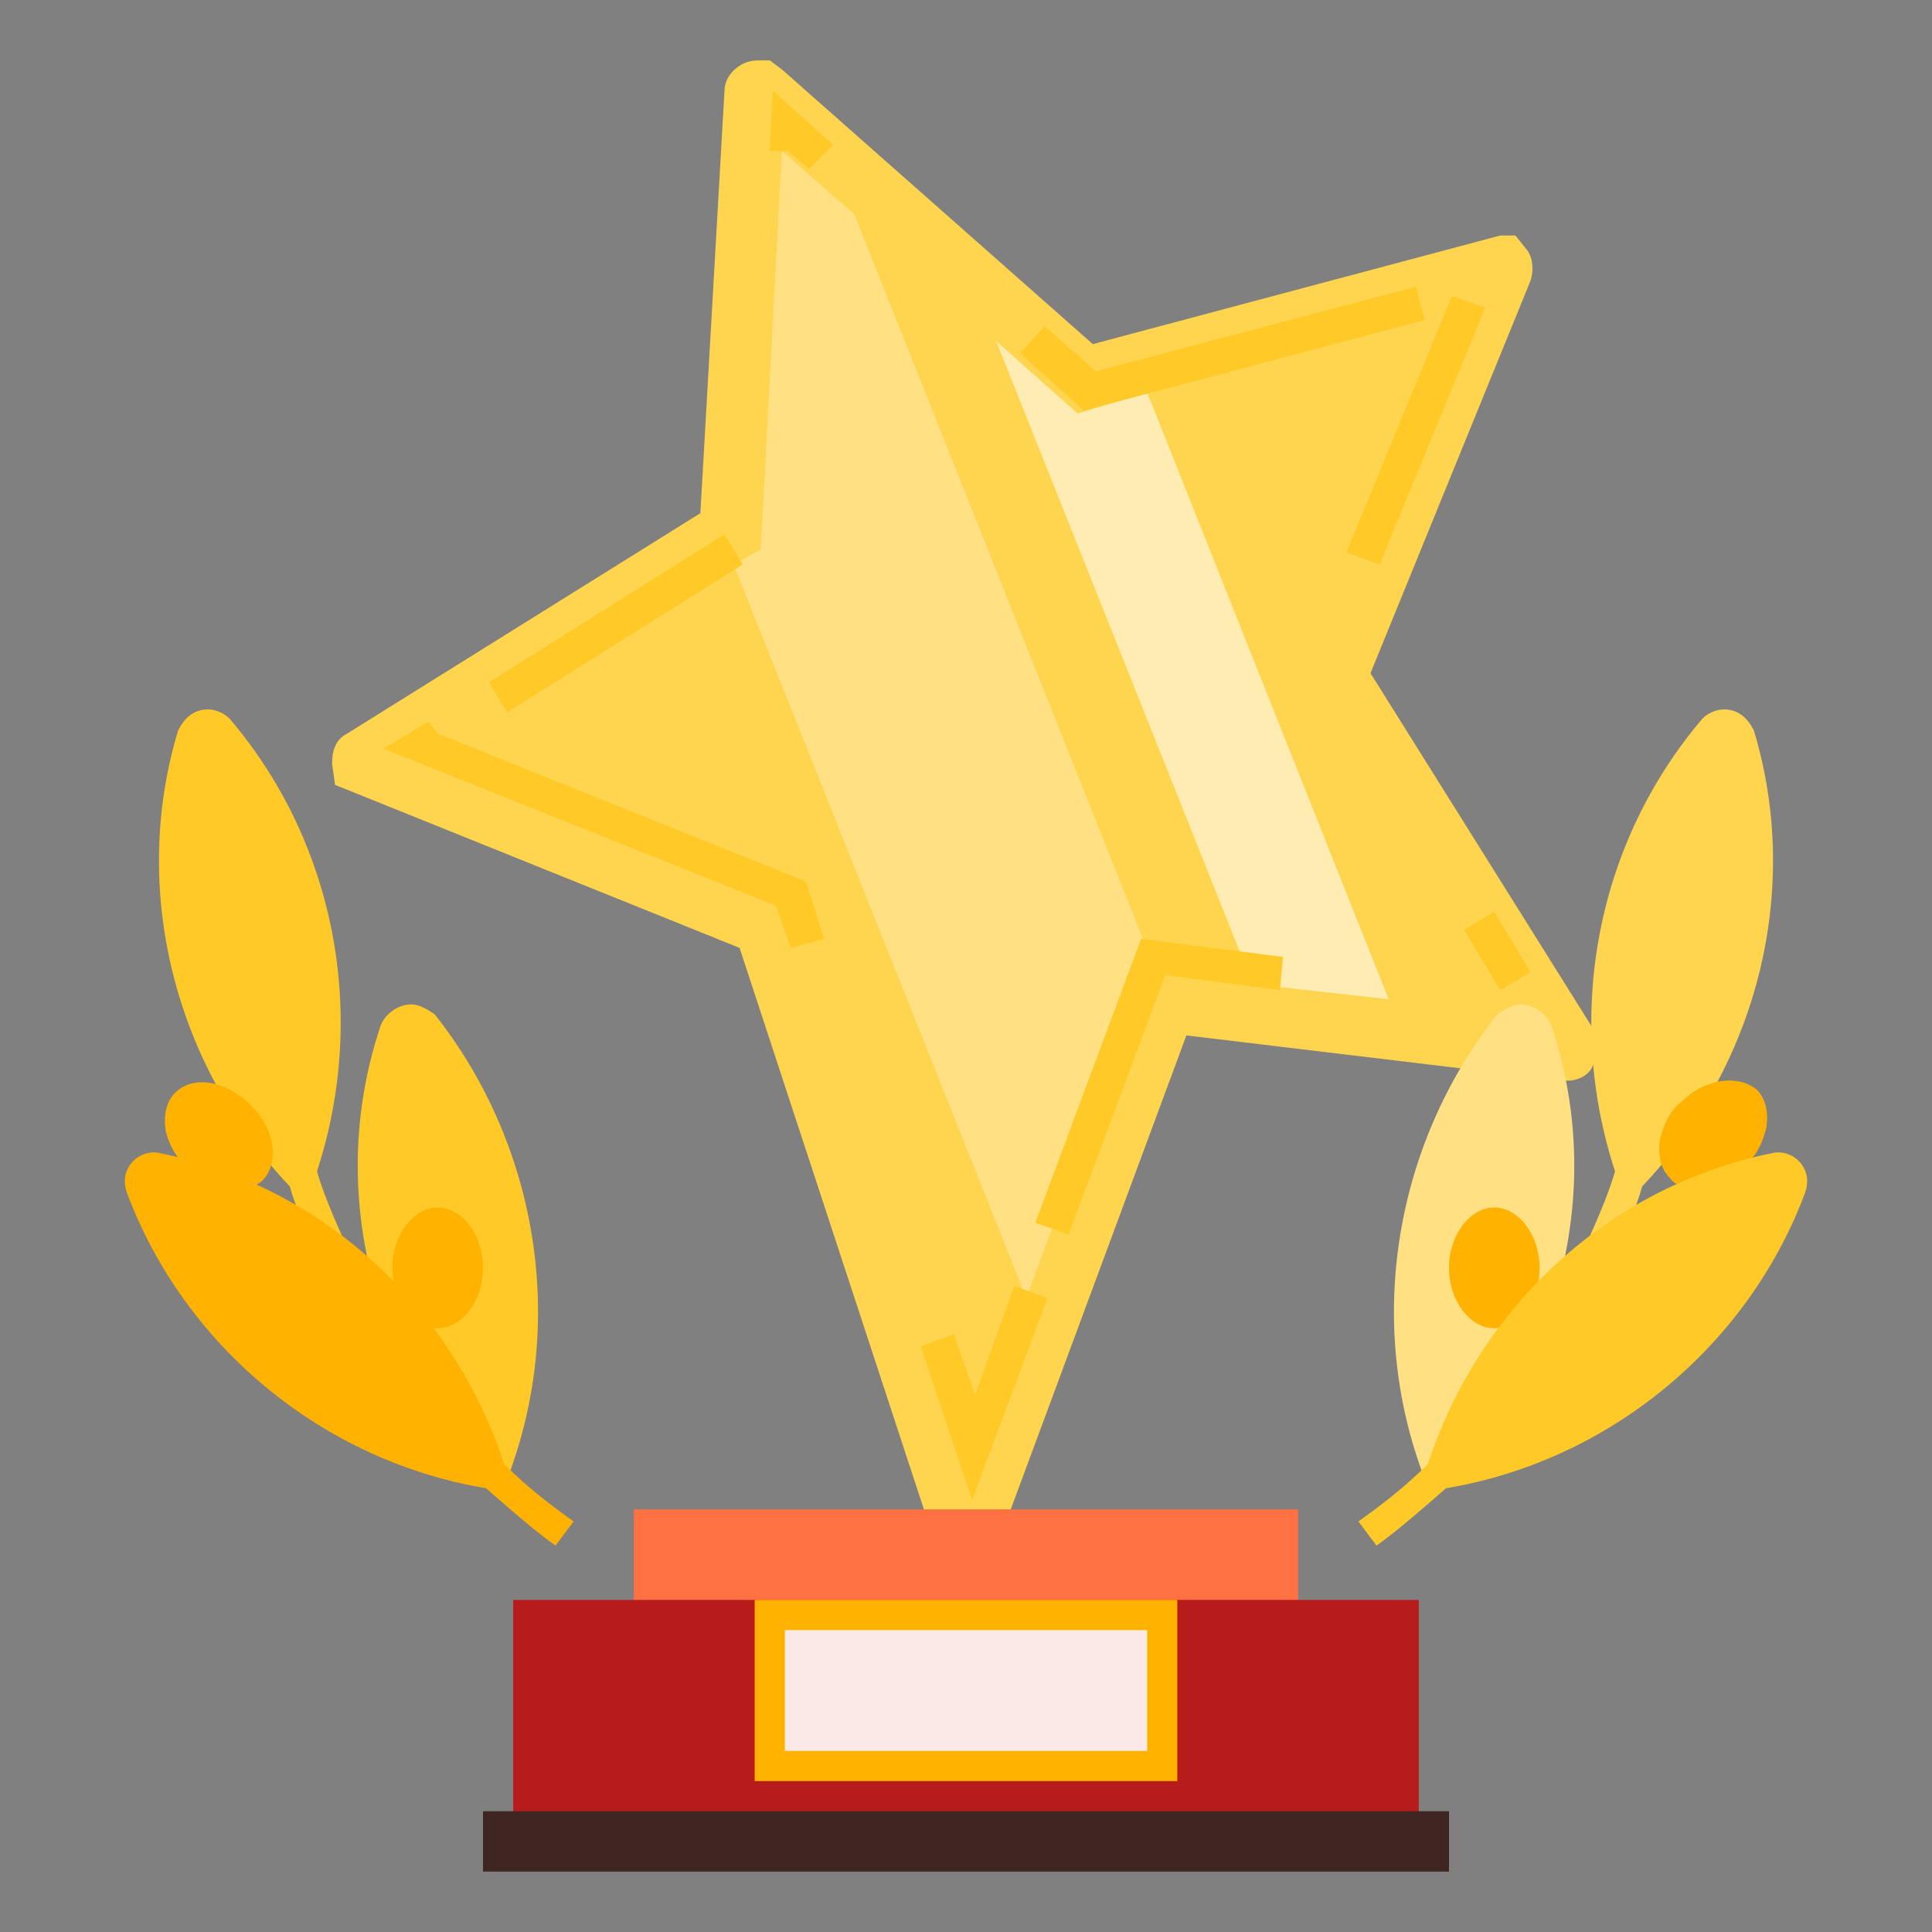 <svg width="43" height="43" viewBox="0 0 43 43" fill="none" xmlns="http://www.w3.org/2000/svg">
<rect x="0" y="0" width="43" height="43" fill="#808080" stroke="none"/>
<path d="M30.503 14.983L34.064 6.248C34.131 6.047 34.131 5.778 33.997 5.577L33.728 5.241H33.392L24.322 7.659L17.402 1.545L17.133 1.344H16.864C16.461 1.344 16.125 1.68 16.125 2.016L15.588 11.422L7.727 16.327C7.458 16.461 7.391 16.73 7.391 16.998L7.458 17.469L16.461 21.097L20.828 34.4C20.895 34.736 21.231 34.938 21.5 34.938C21.769 34.938 22.105 34.736 22.172 34.467L26.405 23.045L34.803 24.053H34.87C35.139 24.053 35.408 23.919 35.475 23.65L35.677 23.247L30.503 14.983Z" fill="#FFD54F"/>
<path d="M25.531 8.734L23.986 9.205L22.172 7.592L27.883 21.903L30.906 22.239L25.531 8.734Z" fill="#FFECB3"/>
<path d="M19.014 4.77L17.402 3.359L16.931 12.228L16.327 12.564L22.844 28.891L25.531 21.567L25.733 21.634L19.014 4.77Z" fill="#FFE082"/>
<path d="M21.634 33.392L20.492 29.966L21.231 29.697L21.702 31.041L22.575 28.622L23.314 28.891L21.634 33.392ZM23.784 27.48L23.045 27.211L25.397 20.895L28.555 21.298L28.488 22.038L25.934 21.702L23.784 27.48ZM33.392 22.038L32.586 20.694L33.258 20.291L34.064 21.634L33.392 22.038ZM17.603 21.097L17.267 20.156L8.533 16.663L9.541 16.058L9.742 16.327L17.939 19.619L18.342 20.895L17.603 21.097ZM11.287 15.856L10.884 15.184L16.125 11.892L16.528 12.564L11.287 15.856ZM30.705 12.564L29.966 12.295L32.317 6.584L33.056 6.853L30.705 12.564ZM24.12 9.137L22.709 7.861L23.247 7.256L24.389 8.264L31.511 6.383L31.712 7.122L24.12 9.137ZM18.006 3.763L17.536 3.359H17.133L17.2 2.016L18.544 3.225L18.006 3.763Z" fill="#FFCA28"/>
<path d="M28.891 33.594H14.109V36.953H28.891V33.594Z" fill="#FF7043"/>
<path d="M31.578 35.609H11.422V40.984H31.578V35.609Z" fill="#B71C1C"/>
<path d="M32.25 40.312H10.75V41.656H32.25V40.312Z" fill="#3E2723"/>
<path d="M26.203 35.609H16.797V39.641H26.203V35.609Z" fill="#FFB300"/>
<path d="M25.531 36.281H17.469V38.969H25.531V36.281Z" fill="#FBE9E7"/>
<path d="M11.287 32.922L8.466 29.092C7.794 27.009 7.794 24.859 8.466 22.844C8.533 22.642 8.734 22.441 9.003 22.373C9.272 22.306 9.473 22.441 9.675 22.575C11.959 25.464 12.631 29.428 11.287 32.922Z" fill="#FFCA28"/>
<path d="M7.659 27.614C7.391 27.009 7.189 26.539 7.055 26.069C8.197 22.575 7.458 18.745 5.106 15.991C4.972 15.856 4.77 15.789 4.636 15.789C4.3 15.789 4.098 15.991 3.964 16.259C2.889 19.82 3.897 23.717 6.45 26.405C6.584 26.875 6.786 27.345 7.055 27.95L7.659 27.614Z" fill="#FFCA28"/>
<path d="M9.742 29.562C9.205 29.562 8.734 28.958 8.734 28.219C8.734 27.48 9.205 26.875 9.742 26.875C10.28 26.875 10.75 27.48 10.75 28.219C10.75 28.958 10.28 29.562 9.742 29.562Z" fill="#FFB300"/>
<path d="M5.241 26.472C4.905 26.472 4.502 26.27 4.166 26.002C3.897 25.733 3.763 25.464 3.695 25.195C3.628 24.859 3.695 24.523 3.897 24.322C4.3 23.919 5.039 24.053 5.577 24.591C5.845 24.859 5.98 25.128 6.047 25.397C6.114 25.733 6.047 26.069 5.845 26.27C5.711 26.405 5.442 26.472 5.241 26.472Z" fill="#FFB300"/>
<path d="M12.766 33.862C12.295 33.527 11.758 33.123 11.22 32.586C10.078 29.092 7.189 26.405 3.561 25.666C3.292 25.599 3.023 25.733 2.889 25.934C2.755 26.136 2.755 26.337 2.822 26.539C4.098 29.966 7.189 32.519 10.817 33.123C11.355 33.594 11.892 34.064 12.363 34.4L12.766 33.862Z" fill="#FFB300"/>
<path d="M31.712 32.922L34.534 29.092C35.206 27.009 35.206 24.859 34.534 22.844C34.467 22.642 34.266 22.441 33.997 22.373C33.728 22.306 33.527 22.441 33.325 22.575C31.041 25.464 30.369 29.428 31.712 32.922Z" fill="#FFE082"/>
<path d="M35.341 27.614C35.609 27.009 35.811 26.539 35.945 26.069C34.803 22.575 35.542 18.745 37.894 15.991C38.028 15.856 38.23 15.789 38.364 15.789C38.7 15.789 38.902 15.991 39.036 16.259C40.111 19.82 39.103 23.717 36.55 26.405C36.416 26.875 36.214 27.345 35.945 27.95L35.341 27.614Z" fill="#FFD54F"/>
<path d="M32.25 28.219C32.25 27.48 32.72 26.875 33.258 26.875C33.795 26.875 34.266 27.48 34.266 28.219C34.266 28.958 33.795 29.562 33.258 29.562C32.72 29.562 32.25 28.958 32.25 28.219Z" fill="#FFB300"/>
<path d="M37.155 26.203C36.953 26.002 36.886 25.666 36.953 25.33C37.02 25.061 37.155 24.725 37.423 24.523C37.961 23.986 38.7 23.919 39.103 24.255C39.305 24.456 39.372 24.792 39.305 25.128C39.237 25.397 39.103 25.733 38.834 25.934C38.498 26.27 38.163 26.405 37.759 26.405C37.558 26.472 37.289 26.405 37.155 26.203Z" fill="#FFB300"/>
<path d="M30.234 33.862C30.705 33.527 31.242 33.123 31.78 32.586C32.922 29.092 35.811 26.405 39.439 25.666C39.708 25.599 39.977 25.733 40.111 25.934C40.245 26.136 40.245 26.337 40.178 26.539C38.902 29.966 35.811 32.519 32.183 33.123C31.645 33.594 31.108 34.064 30.637 34.4L30.234 33.862Z" fill="#FFCA28"/>
</svg>
